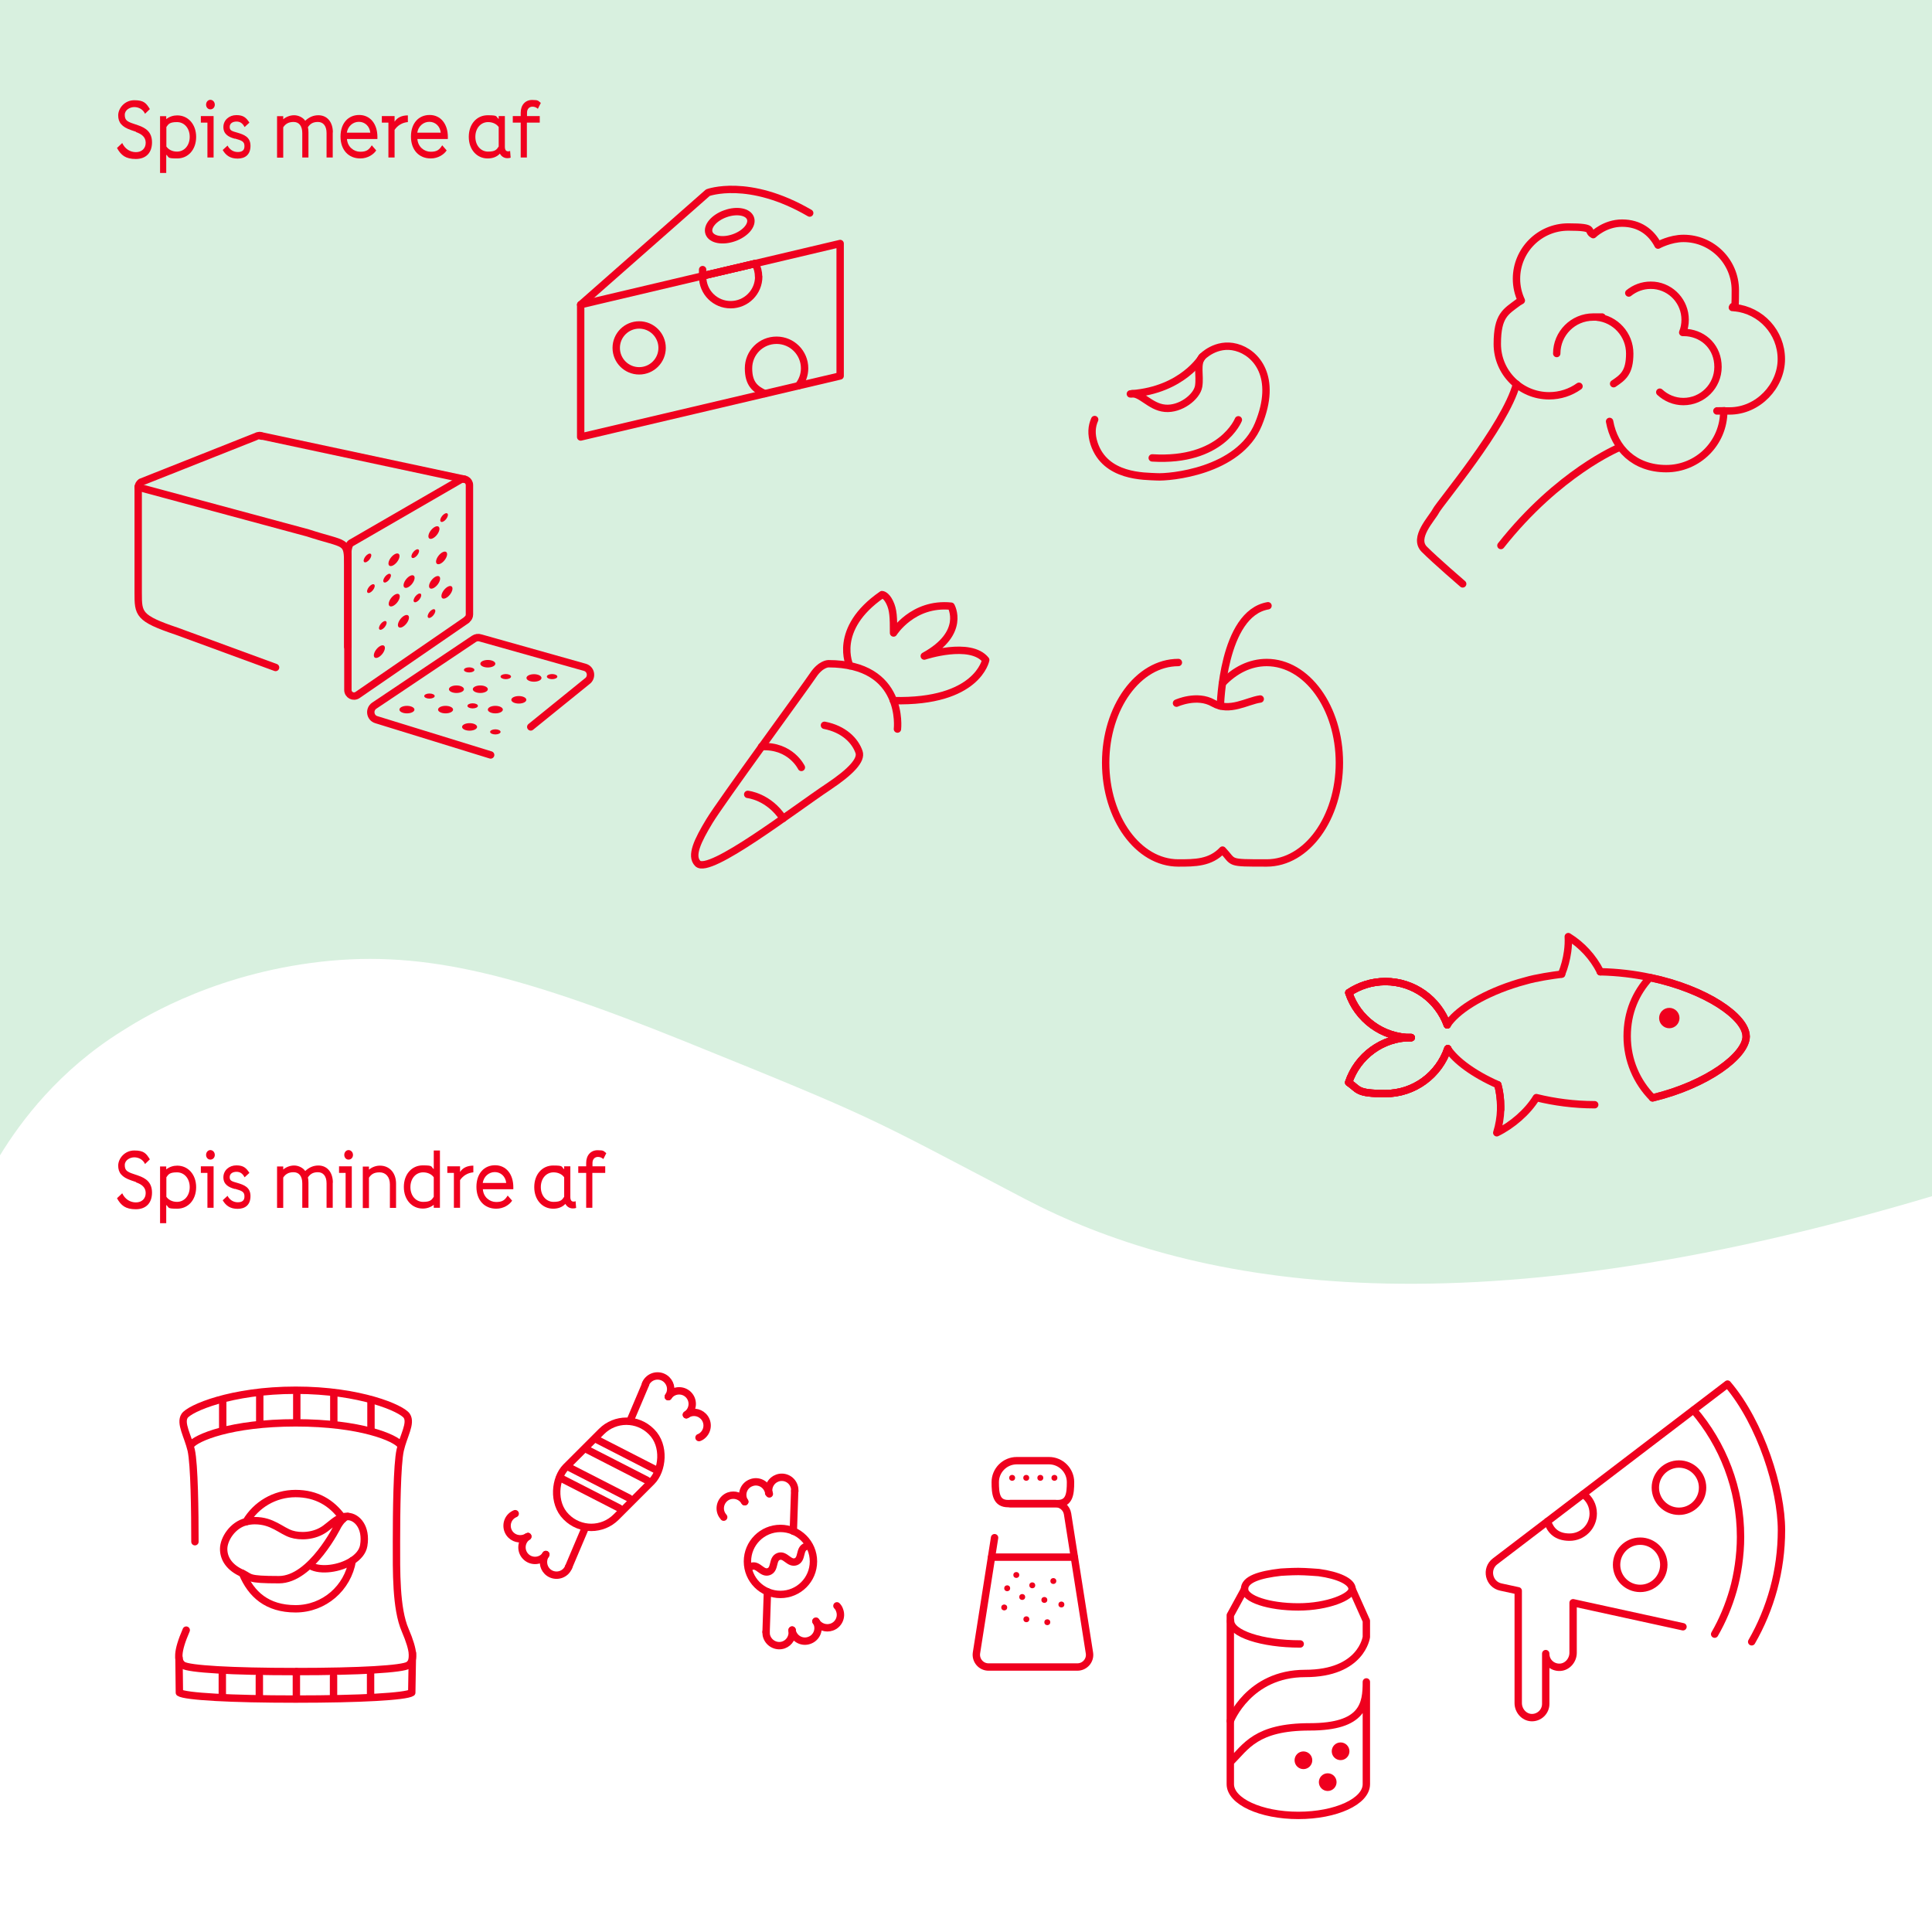 <?xml version="1.0" encoding="UTF-8"?>
<svg id="Lag_1" data-name="Lag 1" xmlns="http://www.w3.org/2000/svg" viewBox="0 0 1440 1440">
  <defs>
    <style>
      .cls-1 {
        fill: #ef001e;
      }

      .cls-2 {
        fill: #fff;
      }

      .cls-3 {
        fill: #f0001e;
      }

      .cls-4 {
        fill: #d8f0df;
      }

      .cls-5 {
        fill: none;
        stroke: #ef001e;
        stroke-linecap: round;
        stroke-linejoin: round;
        stroke-width: 5.5px;
      }
    </style>
  </defs>
  <rect class="cls-4" x="0" y="0" width="1440" height="1440"/>
  <path class="cls-2" d="m0,1440h1440l2.3-549.1c-359.7,107.7-559.4,65-678.4,2.7s-108.7-58.9-252.7-117.1c-130.5-52.7-200.5-69.3-279.2-58.8-79.2,10.6-130.2,44-141.1,50.8-46.9,29.2-75.3,67-91.2,93.1T0,1440Z"/>
  <g>
    <path class="cls-5" d="m668.9,543.4s5.7-48.7-51.5-48.7c0,0-5.7,0-11.4,8.6-5.7,8.6-68.7,94.5-77.3,108.8-8.6,14.3-14.3,25.8-8.6,31.5,8.6,8.6,71.6-40.1,97.3-57.2q25.8-17.2,22.9-25.8c-2.9-8.6-11.4-17.2-25.8-20"/>
    <path class="cls-5" d="m597.3,572s-7.9-16.6-29.7-15.5"/>
    <path class="cls-5" d="m557.3,592.1s15.6,1.5,26.4,17.9"/>
    <path class="cls-5" d="m633.4,496.2s-13.2-27.3,24-53c0,0,2.9,0,5.7,5.7s2.9,11.4,2.9,22.9c0,0,14.3-22.9,42.9-20,0,0,11.4,20-20,37.2,0,0,34.3-11.4,45.8,2.9,0,0-6,31.9-68.8,30.3"/>
  </g>
  <g>
    <path class="cls-5" d="m1090.2,435.2s-20-17.2-28.6-25.8c-8.6-8.6,5.7-22.9,8.6-28.6,2.9-5.7,51.5-63,60.1-94.5"/>
    <path class="cls-5" d="m1176.9,287.9c-6.3,4.5-14,7.1-22.3,7.1-21.3,0-38.6-17.3-38.6-38.6s6.2-24,15.7-31.1l2.2-1.3c-2.3-4.9-3.6-10.4-3.6-16.2,0-21.3,17.3-38.6,38.6-38.6s13.2,2.8,18.6,5.7c0,0,8.6-8.6,21.5-8.6s21.8,6.7,26.8,16.4c0,0,9-5,19-5,21.3,0,38.6,17.3,38.6,38.6s-.8,8.9-2.2,12.9"/>
    <path class="cls-5" d="m1284.8,306.4c0,23.7-19.2,42.9-42.9,42.9s-38.6-15.2-42.2-35.2"/>
    <path class="cls-5" d="m1293,229.3c19.5,2,34.7,18.4,34.7,38.4s-17.3,38.6-38.6,38.6-2.7,0-4-.2"/>
    <path class="cls-5" d="m1160.3,263.5c0-15,12.2-27.2,27.2-27.2s1.9,0,2.8.1c13.7,1.4,24.4,13,24.4,27.1s-4.8,17.7-12,22.5"/>
    <path class="cls-5" d="m1237.1,292.3c4.6,4.3,10.8,7,17.6,7,14.2,0,25.8-11.5,25.8-25.8s-10.1-24.3-23.1-25.6c-.9,0-1.7-.1-2.6-.1h-.6c1.2-2.9,1.8-6.2,1.8-9.5,0-13.3-10.1-24.3-23.1-25.6-.9,0-1.7-.1-2.6-.1-6.2,0-11.8,2.2-16.3,5.8"/>
    <path class="cls-5" d="m1206.5,333.7s-44.8,18.5-87.8,72.9"/>
  </g>
  <g>
    <path class="cls-5" d="m842.5,293.6c7.5-1.6,14.4,9.7,25.8,10.7,11.4,1.1,23.8-8.4,25.1-16.4s-1.8-16.6,2.6-21.9c0,0,10.5-11.1,25.4-7.1,14.8,3.9,31.1,22.1,16.5,57.4-14.6,35.3-66.6,39.7-75.7,39.1-9.1-.5-38.3.4-46.7-24.7-2.4-7.2-1.8-13.1.4-18"/>
    <path class="cls-5" d="m923,312.9s-12.5,31.6-64.2,28.4"/>
    <path class="cls-5" d="m896,266s-14.4,24.5-52.4,27.5"/>
  </g>
  <g>
    <path class="cls-5" d="m1301.5,772.4c0,14.1-28.8,36-69.8,45.9-11.7-11.8-18.9-28-18.9-45.9s6.4-32.3,16.9-43.8c42,8.8,71.7,29.5,71.7,43.8Z"/>
    <path class="cls-5" d="m1118.5,827c0-.7,0-1.5,0-2.2,0-5.6-.7-11.1-2.1-16.3h0c-18.1-8-31.5-18-37.3-26.8q0,0,0,0"/>
    <path class="cls-5" d="m1192.8,724.3c0,0,0-.2-.1-.3-5.4-10.6-13.6-19.6-23.8-25.9.2,3.7,0,7.4-.5,11.1-.8,5.8-2.3,11.4-4.4,16.6v.2"/>
    <path class="cls-5" d="m1188.6,823.4c-15.4,0-30.1-2-43.5-5.3-6.5,10.7-18.2,20.7-29.5,26.2,1.7-5.5,2.7-11.3,2.9-17.3,0-.7,0-1.5,0-2.2,0-5.6-.7-11.1-2.1-16.3"/>
    <path class="cls-5" d="m1192.7,724.3c13.1.3,25.6,1.8,37.1,4.3,42,8.8,71.7,29.5,71.7,43.8s-28.8,36-69.8,45.9"/>
    <path class="cls-5" d="m1078.7,763.9c6.7-10.3,24.3-21.8,48.2-29.8,3.3-1.1,6.6-2.1,10.1-3,8-2.4,20.4-4.2,26.9-5"/>
    <path class="cls-5" d="m1079.1,781.6s0,0,0,0h0c-6.6,19.5-24.9,33.5-46.6,33.5s-19.5-3-27.3-8.3c6.5-19.5,24.9-33.5,46.6-33.5"/>
    <path class="cls-5" d="m1051.9,773.4c-21.7,0-40.1-14-46.6-33.5,7.8-5.2,17.2-8.3,27.3-8.3,21.2,0,39.2,13.4,46.1,32.3"/>
    <path class="cls-5" d="m1051.9,773.4c-21.7,0-40.1-14-46.6-33.5,7.8-5.2,17.2-8.3,27.3-8.3,21.2,0,39.2,13.4,46.1,32.3"/>
    <path class="cls-5" d="m1079.1,781.6s0,0,0,0h0c-6.6,19.5-24.9,33.5-46.6,33.5s-19.5-3-27.3-8.3c6.5-19.5,24.9-33.5,46.6-33.5"/>
    <path class="cls-5" d="m1079.1,781.6s0,0,0,0h0c-6.6,19.5-24.9,33.5-46.6,33.5s-19.5-3-27.3-8.3c6.5-19.5,24.9-33.5,46.6-33.5"/>
    <path class="cls-5" d="m1051.9,773.4c-21.7,0-40.1-14-46.6-33.5,7.8-5.2,17.2-8.3,27.3-8.3,21.2,0,39.2,13.4,46.1,32.3"/>
    <circle class="cls-1" cx="1244.2" cy="758.8" r="7.6"/>
  </g>
  <g>
    <path class="cls-5" d="m911.2,509.2c9.1-9.6,20.5-15.4,32.9-15.4,29.9,0,54.2,33.5,54.2,74.7s-24.3,74.7-54.2,74.7-23.8,0-32.9-9.6c-9.1,9.6-20.5,9.6-32.9,9.6-30,0-54.2-33.5-54.2-74.7s24.3-74.7,54.2-74.7"/>
    <path class="cls-5" d="m876.9,524.1s15.3-7,27.4,0c12.1,7,25.4-1.8,35-3.1"/>
    <path class="cls-5" d="m945.1,451.5c-33.9,5.8-35.5,74.7-35.5,74.7"/>
  </g>
  <g>
    <ellipse class="cls-1" cx="411.5" cy="504.3" rx="3.9" ry="1.9"/>
    <g>
      <path class="cls-5" d="m259.2,482.1v-60.8c0-19.2-1-14.7-29.8-24.1l-126.4-34.1"/>
      <line class="cls-5" x1="345.8" y1="357.1" x2="193.6" y2="324.6"/>
      <path class="cls-5" d="m103,363.2v78.5c0,15.9,0,19.1,28.8,28.8l73.6,27"/>
      <path class="cls-5" d="m347.9,462l-81.4,56c-3.1,2.1-7.2,0-7.2-3.8v-103.2c0-1.6.8-5.2,2.1-6.1l81.4-47.1c3.1-2,7.1.2,7.1,3.8v96.4c0,1.5-.7,2.9-2,3.8Z"/>
      <path class="cls-5" d="m103,363.2c0-1.5.8-2.9,2-3.8l85.7-34c1.4-.9,3.1-.9,4.4-.3"/>
      <path class="cls-5" d="m365.7,562.7l-85.2-26.3c-4.7-1.4-5.6-7.6-1.6-10.4l74.3-49.8c1.5-1,3.3-1.3,5-.7l77.8,21.9c4.7,1.4,5.6,7.6,1.6,10.4l-42,34"/>
      <ellipse class="cls-1" cx="358" cy="513.7" rx="5.6" ry="2.8"/>
      <ellipse class="cls-1" cx="363.6" cy="494.7" rx="5.6" ry="2.8"/>
      <ellipse class="cls-1" cx="398" cy="505.3" rx="5.6" ry="2.8"/>
      <ellipse class="cls-1" cx="386.7" cy="521.6" rx="5.6" ry="2.8"/>
      <ellipse class="cls-1" cx="350" cy="541.8" rx="5.6" ry="2.8"/>
      <ellipse class="cls-1" cx="369.2" cy="528.9" rx="5.6" ry="2.8"/>
      <ellipse class="cls-1" cx="340.2" cy="513.7" rx="5.6" ry="2.8"/>
      <ellipse class="cls-1" cx="332.1" cy="528.9" rx="5.6" ry="2.8"/>
      <ellipse class="cls-1" cx="303.3" cy="528.9" rx="5.6" ry="2.8"/>
      <ellipse class="cls-1" cx="377" cy="504.3" rx="3.9" ry="1.9"/>
      <ellipse class="cls-1" cx="369.2" cy="545.5" rx="3.9" ry="1.9"/>
      <ellipse class="cls-1" cx="352.3" cy="526.1" rx="3.9" ry="1.9"/>
      <ellipse class="cls-1" cx="320.1" cy="518.8" rx="3.9" ry="1.9"/>
      <ellipse class="cls-1" cx="349.7" cy="499.3" rx="3.9" ry="1.9"/>
      <ellipse class="cls-1" cx="304.9" cy="433.5" rx="5.6" ry="2.8" transform="translate(-224.1 401.3) rotate(-51.4)"/>
      <ellipse class="cls-1" cx="293.7" cy="417.3" rx="5.6" ry="2.8" transform="translate(-215.7 386.4) rotate(-51.4)"/>
      <ellipse class="cls-1" cx="323.4" cy="397" rx="5.6" ry="2.8" transform="translate(-188.6 402) rotate(-51.4)"/>
      <ellipse class="cls-1" cx="329.1" cy="416" rx="5.6" ry="2.8" transform="translate(-201.3 413.5) rotate(-51.4)"/>
      <ellipse class="cls-1" cx="333.1" cy="441.6" rx="5.6" ry="2.8" transform="translate(-219.8 426.3) rotate(-51.4)"/>
      <ellipse class="cls-1" cx="323.9" cy="434.2" rx="5.6" ry="2.8" transform="translate(-217.5 416.3) rotate(-51.4)"/>
      <ellipse class="cls-1" cx="293.8" cy="447.4" rx="5.6" ry="2.8" transform="translate(-239.1 397.8) rotate(-51.4)"/>
      <ellipse class="cls-1" cx="300.7" cy="463.2" rx="5.6" ry="2.8" transform="translate(-248.9 409.1) rotate(-51.4)"/>
      <ellipse class="cls-1" cx="282.7" cy="485.7" rx="5.6" ry="2.8" transform="translate(-273.2 403.6) rotate(-51.4)"/>
      <ellipse class="cls-1" cx="309.5" cy="412.8" rx="3.9" ry="1.9" transform="translate(-206.2 397) rotate(-51.4)"/>
      <ellipse class="cls-1" cx="311.1" cy="445.7" rx="3.9" ry="1.9" transform="translate(-231.3 410.7) rotate(-51.4)"/>
      <ellipse class="cls-1" cx="285.3" cy="466.3" rx="3.9" ry="1.9" transform="translate(-257.1 398.2) rotate(-51.4)"/>
      <ellipse class="cls-1" cx="321.6" cy="457.4" rx="3.9" ry="1.9" transform="translate(-236.5 423.3) rotate(-51.4)"/>
      <ellipse class="cls-1" cx="273.9" cy="416" rx="3.9" ry="1.9" transform="translate(-222.1 370.4) rotate(-51.4)"/>
      <ellipse class="cls-1" cx="276.5" cy="438.7" rx="3.9" ry="1.9" transform="translate(-238.9 381.1) rotate(-51.4)"/>
      <ellipse class="cls-1" cx="288.5" cy="431" rx="3.9" ry="1.9" transform="translate(-228.3 387.5) rotate(-51.4)"/>
      <ellipse class="cls-1" cx="331" cy="385.9" rx="3.9" ry="1.9" transform="translate(-177.1 403.7) rotate(-51.4)"/>
    </g>
  </g>
  <g>
    <path class="cls-5" d="m1305.6,1223.7c14.1-24.5,22.2-53,22.2-83.3s-15.2-79.5-40.2-108.8l-173.2,132.1c-7.4,5.6-4.8,17.3,4.3,19.2l12.9,2.8v83.7c0,5.5,4.2,10.5,9.7,10.8,5.9.3,10.8-4.4,10.8-10.2v-37.5c-.1,5.8,4.7,10.5,10.7,10.2,5.5-.3,9.7-5.3,9.7-10.8v-37.3s81.9,17.9,81.9,17.9"/>
    <path class="cls-5" d="m1278,1218c5.9-10.2,10.5-21.2,13.8-32.7s5.5-26,5.5-39.7c0-36.1-13.2-69.2-35-94.6"/>
    <circle class="cls-5" cx="1251.4" cy="1108.8" r="17.6"/>
    <circle class="cls-5" cx="1222.5" cy="1166.3" r="17.6"/>
    <path class="cls-5" d="m1180,1113.7c4.6,3.1,7.5,8.4,7.5,14.4,0,9.8-7.9,17.6-17.6,17.6s-14.2-4.9-16.5-11.7"/>
  </g>
  <g>
    <circle class="cls-5" cx="581.7" cy="1163.8" r="24.6"/>
    <path class="cls-5" d="m560.1,1167.5c5-1.9,7.8,5.7,12.9,3.9,5-1.9,2.3-9.4,7.3-11.3s7.8,5.7,12.9,3.9c5-1.9,2.3-9.4,7.3-11.3"/>
    <path class="cls-5" d="m555.1,1119.3c0-.1-.1-.2-.2-.3-2.4-3.8-7.2-5.6-11.7-4-5,1.9-7.6,7.5-5.8,12.5.5,1.3,1.2,2.4,2,3.3"/>
    <path class="cls-5" d="m573,1112.7c0-.1,0-.2,0-.4-.7-4.5,1.9-9,6.3-10.6,5-1.9,10.7.7,12.5,5.8.5,1.3.6,2.6.6,3.8"/>
    <path class="cls-5" d="m555.1,1119.3c0-.1-.1-.2-.2-.3-.3-.5-.5-.9-.7-1.4-1.9-5.1.7-10.7,5.8-12.5,5-1.9,10.6.7,12.5,5.8s.3,1,.4,1.5c0,.1,0,.2,0,.4"/>
    <line class="cls-5" x1="591.3" y1="1141.3" x2="592.3" y2="1111.3"/>
    <path class="cls-5" d="m571,1216.4c0,1.3.1,2.6.6,3.8,1.9,5,7.5,7.6,12.5,5.8,4.4-1.6,6.9-6.1,6.3-10.6,0-.1,0-.2,0-.4"/>
    <path class="cls-5" d="m623.8,1196.9c.9.9,1.6,2,2,3.3,1.9,5-.7,10.7-5.8,12.5-4.4,1.6-9.3-.2-11.7-4,0-.1-.1-.2-.2-.3"/>
    <path class="cls-5" d="m608.2,1208.4c0,.1.1.2.2.3.3.5.5.9.7,1.4,1.9,5.1-.7,10.7-5.8,12.5-5,1.9-10.6-.7-12.5-5.8-.2-.5-.3-1-.4-1.5,0-.1,0-.2,0-.4"/>
    <line class="cls-5" x1="572" y1="1186.4" x2="571" y2="1216.4"/>
  </g>
  <g>
    <g>
      <path class="cls-5" d="m498.1,1041c0-.1.1-.2.2-.3,2.5-3.8,2.1-8.9-1.3-12.3-3.8-3.8-10-3.8-13.8,0-.9.9-1.7,2-2.1,3.2"/>
      <path class="cls-5" d="m511.6,1054.5c.1,0,.2-.1.3-.2,3.8-2.5,8.9-2.1,12.3,1.3,3.8,3.8,3.8,10,0,13.8-.9.9-2,1.7-3.2,2.1"/>
      <path class="cls-5" d="m498.1,1041c0-.1.1-.2.2-.3.3-.4.6-.8,1-1.2,3.8-3.8,10-3.8,13.8,0,3.8,3.8,3.8,10,0,13.8-.4.4-.8.7-1.2,1,0,0-.2.2-.3.2"/>
      <line class="cls-5" x1="469.5" y1="1059.3" x2="481.2" y2="1031.7"/>
    </g>
    <g>
      <path class="cls-5" d="m384,1128.2c-1.2.5-2.3,1.2-3.2,2.1-3.8,3.8-3.8,10,0,13.8,3.3,3.3,8.5,3.7,12.3,1.3,0,0,.2-.2.3-.2"/>
      <path class="cls-5" d="m423.8,1168c-.5,1.2-1.2,2.3-2.1,3.2-3.8,3.8-10,3.8-13.8,0-3.3-3.3-3.7-8.5-1.3-12.3,0,0,.2-.2.2-.3"/>
      <path class="cls-5" d="m406.9,1158.7c0,.1-.1.2-.2.3-.3.4-.6.8-1,1.2-3.8,3.8-10,3.8-13.8,0-3.8-3.8-3.8-10,0-13.8.4-.4.8-.7,1.2-1,0,0,.2-.2.3-.2"/>
      <line class="cls-5" x1="435.5" y1="1140.4" x2="423.8" y2="1168"/>
    </g>
    <rect class="cls-5" x="427.3" y="1054" width="52.8" height="89.8" rx="26.2" ry="26.2" transform="translate(910 1) rotate(45)"/>
    <g>
      <line class="cls-5" x1="445.3" y1="1073.2" x2="489.6" y2="1095.9"/>
      <line class="cls-5" x1="437.9" y1="1080.6" x2="482.2" y2="1103.3"/>
      <line class="cls-5" x1="424.6" y1="1093.9" x2="468.9" y2="1116.6"/>
      <line class="cls-5" x1="417.2" y1="1101.3" x2="461.5" y2="1124"/>
    </g>
  </g>
  <g>
    <path class="cls-5" d="m231.6,1167.1c7.3,4.1,21.7,2.2,30.9-3.8h0c4.5-2.9,7.8-6.7,8.6-11.3,2.3-13.7-5.1-21.5-11.8-21.7"/>
    <path class="cls-5" d="m259.1,1130.3h.2-.2c-1.1,0-2.3.8-3.4,1.8-2.2,2.1-3.9,5.1-3.9,5.1,0,0-19.7,40.2-43.9,40.2s-20.6-1.7-27.2-4.7c-9.4-4.1-14-10.7-14-18.2s6.9-18,16.7-20.3c2.1-.5,4.3-.8,6.5-.8,13.2,0,19.5,7.5,27.3,10,6.2,2,17,2,25.3-4.1,4-2.9,7.7-6.8,12.3-8.4,1.3-.5,2.7-.7,4.2-.7"/>
    <path class="cls-5" d="m298.7,1077.2c-3.6-5.5-30-16.7-78.3-16.7-48.2,0-74.6,11.2-78.3,16.7"/>
    <path class="cls-5" d="m138.8,1215c-7,16.1-6.8,23.2-2.4,26.1,4.4,2.9,35.8,4.8,84,4.8,48.2,0,79.7-1.9,84-4.8,4.4-2.9,4.5-10-2.4-26.1-7-16.1-6.5-44-6.5-65.9s.4-57.7,2.8-68.3,8.5-20,4.9-25.5c-3.6-5.5-34.6-19.1-82.8-19.1-48.2,0-79.2,13.6-82.8,19.1-3.6,5.5,2.4,14.9,4.9,25.5,2.4,10.6,2.8,46.5,2.8,68.3"/>
    <path class="cls-5" d="m307.4,1232.1l-.5,29.5c-4.4,2.9-38.2,4.8-86.5,4.8-48.2,0-82.4-1.9-86.7-4.8l-.3-26"/>
    <line class="cls-5" x1="166" y1="1044.5" x2="166" y2="1065.3"/>
    <line class="cls-5" x1="193.6" y1="1039.4" x2="193.6" y2="1059.9"/>
    <line class="cls-5" x1="221.2" y1="1039.4" x2="221.2" y2="1057.4"/>
    <line class="cls-5" x1="248.8" y1="1039.4" x2="248.8" y2="1059.9"/>
    <line class="cls-5" x1="276.5" y1="1044.9" x2="276.5" y2="1065.7"/>
    <line class="cls-5" x1="165.7" y1="1264.5" x2="165.7" y2="1245.9"/>
    <line class="cls-5" x1="193.3" y1="1264.9" x2="193.3" y2="1249.3"/>
    <line class="cls-5" x1="220.9" y1="1264.9" x2="220.9" y2="1245.9"/>
    <line class="cls-5" x1="248.6" y1="1264.9" x2="248.6" y2="1249.3"/>
    <line class="cls-5" x1="276.2" y1="1264.5" x2="276.2" y2="1245.9"/>
    <path class="cls-5" d="m183.4,1134.2c7.5-12.6,21.2-21,36.9-21s26.9,7,34.7,17.7c.3.4.6.8.8,1.1"/>
    <path class="cls-5" d="m262.6,1163.2h0c-3.4,20.4-21,35.9-42.3,35.9s-33.1-10.9-39.6-26.4"/>
  </g>
  <g>
    <path class="cls-5" d="m982.9,1172.1c14.6,2,24.9,6.7,24.9,12.3s-18,13.3-40.1,13.3-40.1-6-40.1-13.3,11.3-10.8,27.1-12.6c0,0,7.7-.5,13-.5s15.2.8,15.2.8Z"/>
    <path class="cls-5" d="m969.1,1225.3c-28.6,0-51.9-7.7-51.9-17.2"/>
    <path class="cls-5" d="m917,1313.5c11.6-11.6,19.1-26.4,59.2-26.4s42.2-17,42.2-33.5v76.2c0,12.9-22.7,23.3-50.7,23.3s-50.7-10.5-50.7-23.3v-125.9l10.6-19.4"/>
    <path class="cls-5" d="m917,1282.7s13.7-35.4,55.8-35.4,45.6-27.2,45.6-27.2v-12l-10.6-23.7"/>
    <circle class="cls-1" cx="999.2" cy="1305.3" r="6.6"/>
    <circle class="cls-1" cx="989.6" cy="1328.3" r="6.6"/>
    <circle class="cls-1" cx="971.5" cy="1312" r="6.6"/>
  </g>
  <g>
    <path class="cls-5" d="m753,1120.7h33.7c4.5,0,8.3,3.3,9,7.7l16.3,103.6c.9,5.5-3.4,10.5-9,10.5h-66.2c-5.6,0-9.8-5-9-10.5l13.5-85.9"/>
    <line class="cls-5" x1="739.1" y1="1160.6" x2="800.7" y2="1160.6"/>
    <g>
      <circle class="cls-1" cx="754.4" cy="1101.5" r="2.2"/>
      <circle class="cls-1" cx="764.9" cy="1101.5" r="2.2"/>
      <circle class="cls-1" cx="775.4" cy="1101.5" r="2.2"/>
      <circle class="cls-1" cx="785.9" cy="1101.5" r="2.2"/>
    </g>
    <g>
      <circle class="cls-1" cx="780.6" cy="1209.1" r="2.2"/>
      <circle class="cls-1" cx="765" cy="1206.9" r="2.2"/>
      <circle class="cls-1" cx="778.4" cy="1192.5" r="2.2"/>
      <circle class="cls-1" cx="785.1" cy="1178.4" r="2.2"/>
      <circle class="cls-1" cx="769.4" cy="1181.6" r="2.2"/>
      <circle class="cls-1" cx="757.5" cy="1173.9" r="2.2"/>
      <circle class="cls-1" cx="761.9" cy="1190.3" r="2.2"/>
      <circle class="cls-1" cx="748.5" cy="1198.1" r="2.2"/>
      <circle class="cls-1" cx="750.7" cy="1183.8" r="2.2"/>
      <circle class="cls-1" cx="791.1" cy="1195.9" r="2.2"/>
    </g>
    <path class="cls-5" d="m788.3,1120.7h-36.9c-8.8,0-9.6-7.2-9.6-16h0c0-8.8,7.2-16,16-16h24.1c8.8,0,16,7.2,16,16h0c0,8.8-.8,16-9.6,16Z"/>
  </g>
  <g>
    <polygon class="cls-5" points="626.2 181.5 626.2 280.2 432.8 325.7 432.8 227.1 523.9 205.6 563.1 196.4 626.2 181.5"/>
    <path class="cls-5" d="m432.8,227.1l94.8-83.5s30.3-11.4,75.9,15.2"/>
    <circle class="cls-5" cx="476.4" cy="259.3" r="17.1"/>
    <path class="cls-5" d="m595.1,287.5c2.9-3.6,4.6-8.1,4.6-13,0-11.5-9.3-20.9-20.9-20.9s-20.9,9.3-20.9,20.9,5,15.6,12.1,18.9"/>
    <line class="cls-5" x1="563.1" y1="196.4" x2="523.9" y2="205.6"/>
    <path class="cls-5" d="m565.5,206.2c0,11.5-9.3,20.9-20.9,20.9s-20.9-9.3-20.9-20.9,0-.4,0-.6l39.2-9.2c1.6,2.9,2.5,6.3,2.5,9.8Z"/>
    <ellipse class="cls-5" cx="543.9" cy="167.8" rx="16.4" ry="9.5" transform="translate(-24.8 191.6) rotate(-19.5)"/>
  </g>
  <g>
    <path class="cls-3" d="m101.3,98.2l-3.5-1.2c-7.1-2.4-9.7-5.8-9.7-11s4.7-11.3,12-11.3,8.9,2.3,11.6,6.6l-3.6,3.5c-1.5-3.4-4.9-5-8-5s-7.1,2-7.1,5.8,1.6,5,6.5,6.6l3.5,1.2c5.5,1.9,10.3,4.9,10.3,12.7s-4.5,12.4-12.1,12.4-11-2.8-14-8.2l3.9-3.7c2,4.3,5.8,6.8,10.2,6.8s7.3-2.8,7.3-7-3-6.5-7.1-7.9Z"/>
    <path class="cls-3" d="m146.2,102c0,9.6-6,16.1-14.1,16.1s-5.8-.9-8.2-2.8v13.6h-4.6v-42.3h4.6v2.2c2.4-1.9,5.3-2.8,8.2-2.8,8,0,14.1,6.5,14.1,16.1Zm-4.8,0c0-6.4-4-11-9.5-11s-6.4,1.5-7.9,3.7v14.5c1.5,2.2,4.3,3.8,7.9,3.8,5.5,0,9.5-4.6,9.5-11Z"/>
    <path class="cls-3" d="m159.2,117.4h-4.6v-26h-4.9v-4.9h9.5v30.9Zm-5.6-39.4c0-2,1.4-3.6,3.2-3.6s3.3,1.6,3.3,3.6-1.4,3.5-3.3,3.5-3.2-1.6-3.2-3.5Z"/>
    <path class="cls-3" d="m175,103.4c-4.8-1.3-8.5-3.5-8.5-8.7s4.3-8.9,9.7-8.9,7.4,2.1,9.7,5.6l-3.6,3.3c-1.4-2.7-3.2-4.1-6-4.1s-5.1,1.3-5.1,4,1.6,3.1,5.8,4.3c4.7,1.4,9.7,3.1,9.7,9.8s-4.1,9.5-9.6,9.5-8.8-2.4-11.1-6.4l3.6-3.3c1.5,2.9,4.2,4.8,7.6,4.8s5.1-1.4,5-4.5c0-3.4-2.1-4.1-7-5.5Z"/>
    <path class="cls-3" d="m248,98.7v18.7h-4.6v-18.2c0-5.4-2.5-8.3-6.5-8.3s-5.9,1.7-7.4,3.9c.3,1.2.4,2.5.4,3.9v18.7h-4.6v-18.2c0-5.4-2.5-8.3-6.5-8.3s-6.2,1.7-7.7,4v22.6h-4.6v-30.9h4.6v2.3c2.4-2,5.3-3,8.2-3s6.4,1.5,8.2,4.1c2.9-2.7,6.1-4.1,9.8-4.1,6.5,0,10.8,5,10.8,12.8Z"/>
    <path class="cls-3" d="m281.1,103.6h-22.5c.4,5.9,5.1,9.5,9.9,9.5s6.5-1.5,8.6-4.8l3.3,3.8c-1.8,2.9-6.3,6-11.8,6-8.9,0-14.8-6.4-14.8-16.3s5.7-16.1,13.9-16.1,13.6,6.6,13.6,16.4,0,.7,0,1.4Zm-22.5-4.7h17.4c-.5-4.9-4.1-8.1-8.5-8.1s-8.2,3.2-9,8.1Z"/>
    <path class="cls-3" d="m304,86v5c-4.1.3-7.7,2.5-9.9,5.8v20.6h-4.6v-26h-4.9v-4.9h9.5v4.2c2-3.1,5.4-4.7,9.9-4.7Z"/>
    <path class="cls-3" d="m333.6,103.6h-22.5c.4,5.9,5.1,9.5,9.9,9.5s6.5-1.5,8.6-4.8l3.3,3.8c-1.8,2.9-6.3,6-11.8,6-8.9,0-14.8-6.4-14.8-16.3s5.7-16.1,13.9-16.1,13.6,6.6,13.6,16.4,0,.7,0,1.4Zm-22.5-4.7h17.4c-.5-4.9-4.1-8.1-8.5-8.1s-8.2,3.2-9,8.1Z"/>
    <path class="cls-3" d="m380.7,117.5c-.7.3-1.6.4-2.6.4-2.3,0-4.4-1.3-5.5-3.4-2.5,2.7-5.9,3.6-9.1,3.6-8,0-14.1-6.5-14.1-16.1s6-16.1,14.1-16.1,5.8.9,8.2,2.8v-2.2h4.6v22.9c0,2.5,1,3.4,2.4,3.4s1-.1,1.5-.4l.4,5Zm-9-8.3v-14.5c-1.5-2.2-4.4-3.7-7.9-3.7-5.5,0-9.5,4.6-9.5,11s4,11,9.5,11,6.4-1.6,7.9-3.8Z"/>
    <path class="cls-3" d="m392.7,86.5h9.6v4.9h-9.6v26h-4.6v-26h-5.9v-4.9h5.9v-2.5c0-5.8,3.5-9.5,8.5-9.5s4.4.7,6.5,2.2l-2.2,4.4c-1.2-1.1-2.6-1.6-4-1.6-2.3,0-4.1,1.6-4.1,4.5v2.5Z"/>
  </g>
  <g>
    <path class="cls-3" d="m101.3,881l-3.5-1.2c-7.1-2.4-9.7-5.8-9.7-11s4.7-11.3,12-11.3,8.9,2.3,11.6,6.6l-3.6,3.5c-1.5-3.4-4.9-5-8-5s-7.1,2-7.1,5.8,1.6,5,6.5,6.6l3.5,1.2c5.5,1.9,10.3,4.9,10.3,12.7s-4.5,12.4-12.1,12.4-11-2.8-14-8.2l3.9-3.7c2,4.3,5.8,6.8,10.2,6.8s7.3-2.8,7.3-7-3-6.5-7.1-7.9Z"/>
    <path class="cls-3" d="m146.2,884.8c0,9.6-6,16.1-14.1,16.1s-5.8-.9-8.2-2.8v13.6h-4.6v-42.3h4.6v2.2c2.4-1.9,5.3-2.8,8.2-2.8,8,0,14.1,6.5,14.1,16.1Zm-4.8,0c0-6.4-4-11-9.5-11s-6.4,1.5-7.9,3.7v14.5c1.5,2.2,4.3,3.8,7.9,3.8,5.5,0,9.5-4.6,9.5-11Z"/>
    <path class="cls-3" d="m159.2,900.2h-4.6v-26h-4.9v-4.9h9.5v30.9Zm-5.6-39.4c0-2,1.4-3.6,3.2-3.6s3.3,1.6,3.3,3.6-1.4,3.5-3.3,3.5-3.2-1.6-3.2-3.5Z"/>
    <path class="cls-3" d="m175,886.2c-4.8-1.3-8.5-3.5-8.5-8.7s4.3-8.9,9.7-8.9,7.4,2.1,9.7,5.6l-3.6,3.3c-1.4-2.7-3.2-4.1-6-4.1s-5.1,1.3-5.1,4,1.6,3.1,5.8,4.3c4.7,1.4,9.7,3.1,9.7,9.8s-4.1,9.5-9.6,9.5-8.8-2.4-11.1-6.4l3.6-3.3c1.5,2.9,4.2,4.8,7.6,4.8s5.1-1.4,5-4.5c0-3.4-2.1-4.1-7-5.5Z"/>
    <path class="cls-3" d="m248,881.5v18.7h-4.6v-18.2c0-5.4-2.5-8.3-6.5-8.3s-5.9,1.7-7.4,3.9c.3,1.2.4,2.5.4,3.9v18.7h-4.6v-18.2c0-5.4-2.5-8.3-6.5-8.3s-6.2,1.7-7.7,4v22.6h-4.6v-30.9h4.6v2.3c2.4-2,5.3-3,8.2-3s6.4,1.5,8.2,4.1c2.9-2.7,6.1-4.1,9.8-4.1,6.5,0,10.8,5,10.8,12.8Z"/>
    <path class="cls-3" d="m262.2,900.2h-4.6v-26h-4.9v-4.9h9.5v30.9Zm-5.6-39.4c0-2,1.4-3.6,3.2-3.6s3.3,1.6,3.3,3.6-1.4,3.5-3.3,3.5-3.2-1.6-3.2-3.5Z"/>
    <path class="cls-3" d="m295.2,882.1v18.2h-4.6v-17.6c0-5.5-3.1-8.9-7.7-8.9s-6.4,1.8-7.9,4v22.6h-4.6v-30.9h4.6v2.3c2.4-2,5.3-3,8.2-3,7.1,0,12,5.4,12,13.4Z"/>
    <path class="cls-3" d="m327.9,857.6v42.6h-4.6v-2.2c-2.4,1.9-5.3,2.8-8.2,2.8-8,0-14.1-6.5-14.1-16.1s6-16.1,14.1-16.1,5.8.9,8.2,2.8v-13.9h4.6Zm-4.6,34.4v-14.5c-1.5-2.2-4.4-3.7-7.9-3.7-5.5,0-9.5,4.6-9.5,11s4,11,9.5,11,6.4-1.6,7.9-3.8Z"/>
    <path class="cls-3" d="m352.8,868.8v5c-4.1.3-7.7,2.5-9.9,5.8v20.6h-4.6v-26h-4.9v-4.9h9.5v4.2c2-3.1,5.4-4.7,9.9-4.7Z"/>
    <path class="cls-3" d="m382.4,886.4h-22.5c.4,5.9,5.1,9.5,9.9,9.5s6.5-1.5,8.6-4.8l3.3,3.8c-1.8,2.9-6.3,6-11.8,6-8.9,0-14.8-6.4-14.8-16.3s5.7-16.1,13.9-16.1,13.6,6.6,13.6,16.4,0,.7,0,1.4Zm-22.5-4.7h17.4c-.5-4.9-4.1-8.1-8.5-8.1s-8.2,3.2-9,8.1Z"/>
    <path class="cls-3" d="m429.5,900.3c-.7.3-1.6.4-2.6.4-2.3,0-4.4-1.3-5.5-3.4-2.5,2.7-5.9,3.6-9.1,3.6-8,0-14.1-6.5-14.1-16.1s6-16.1,14.1-16.1,5.8.9,8.2,2.8v-2.2h4.6v22.9c0,2.5,1,3.4,2.4,3.4s1-.1,1.5-.4l.4,5Zm-9-8.3v-14.5c-1.5-2.2-4.4-3.7-7.9-3.7-5.5,0-9.5,4.6-9.5,11s4,11,9.5,11,6.4-1.6,7.9-3.8Z"/>
    <path class="cls-3" d="m441.5,869.3h9.6v4.9h-9.6v26h-4.6v-26h-5.9v-4.9h5.9v-2.5c0-5.8,3.5-9.5,8.5-9.5s4.4.7,6.5,2.2l-2.2,4.4c-1.2-1.1-2.6-1.6-4-1.6-2.3,0-4.1,1.6-4.1,4.5v2.5Z"/>
  </g>
</svg>